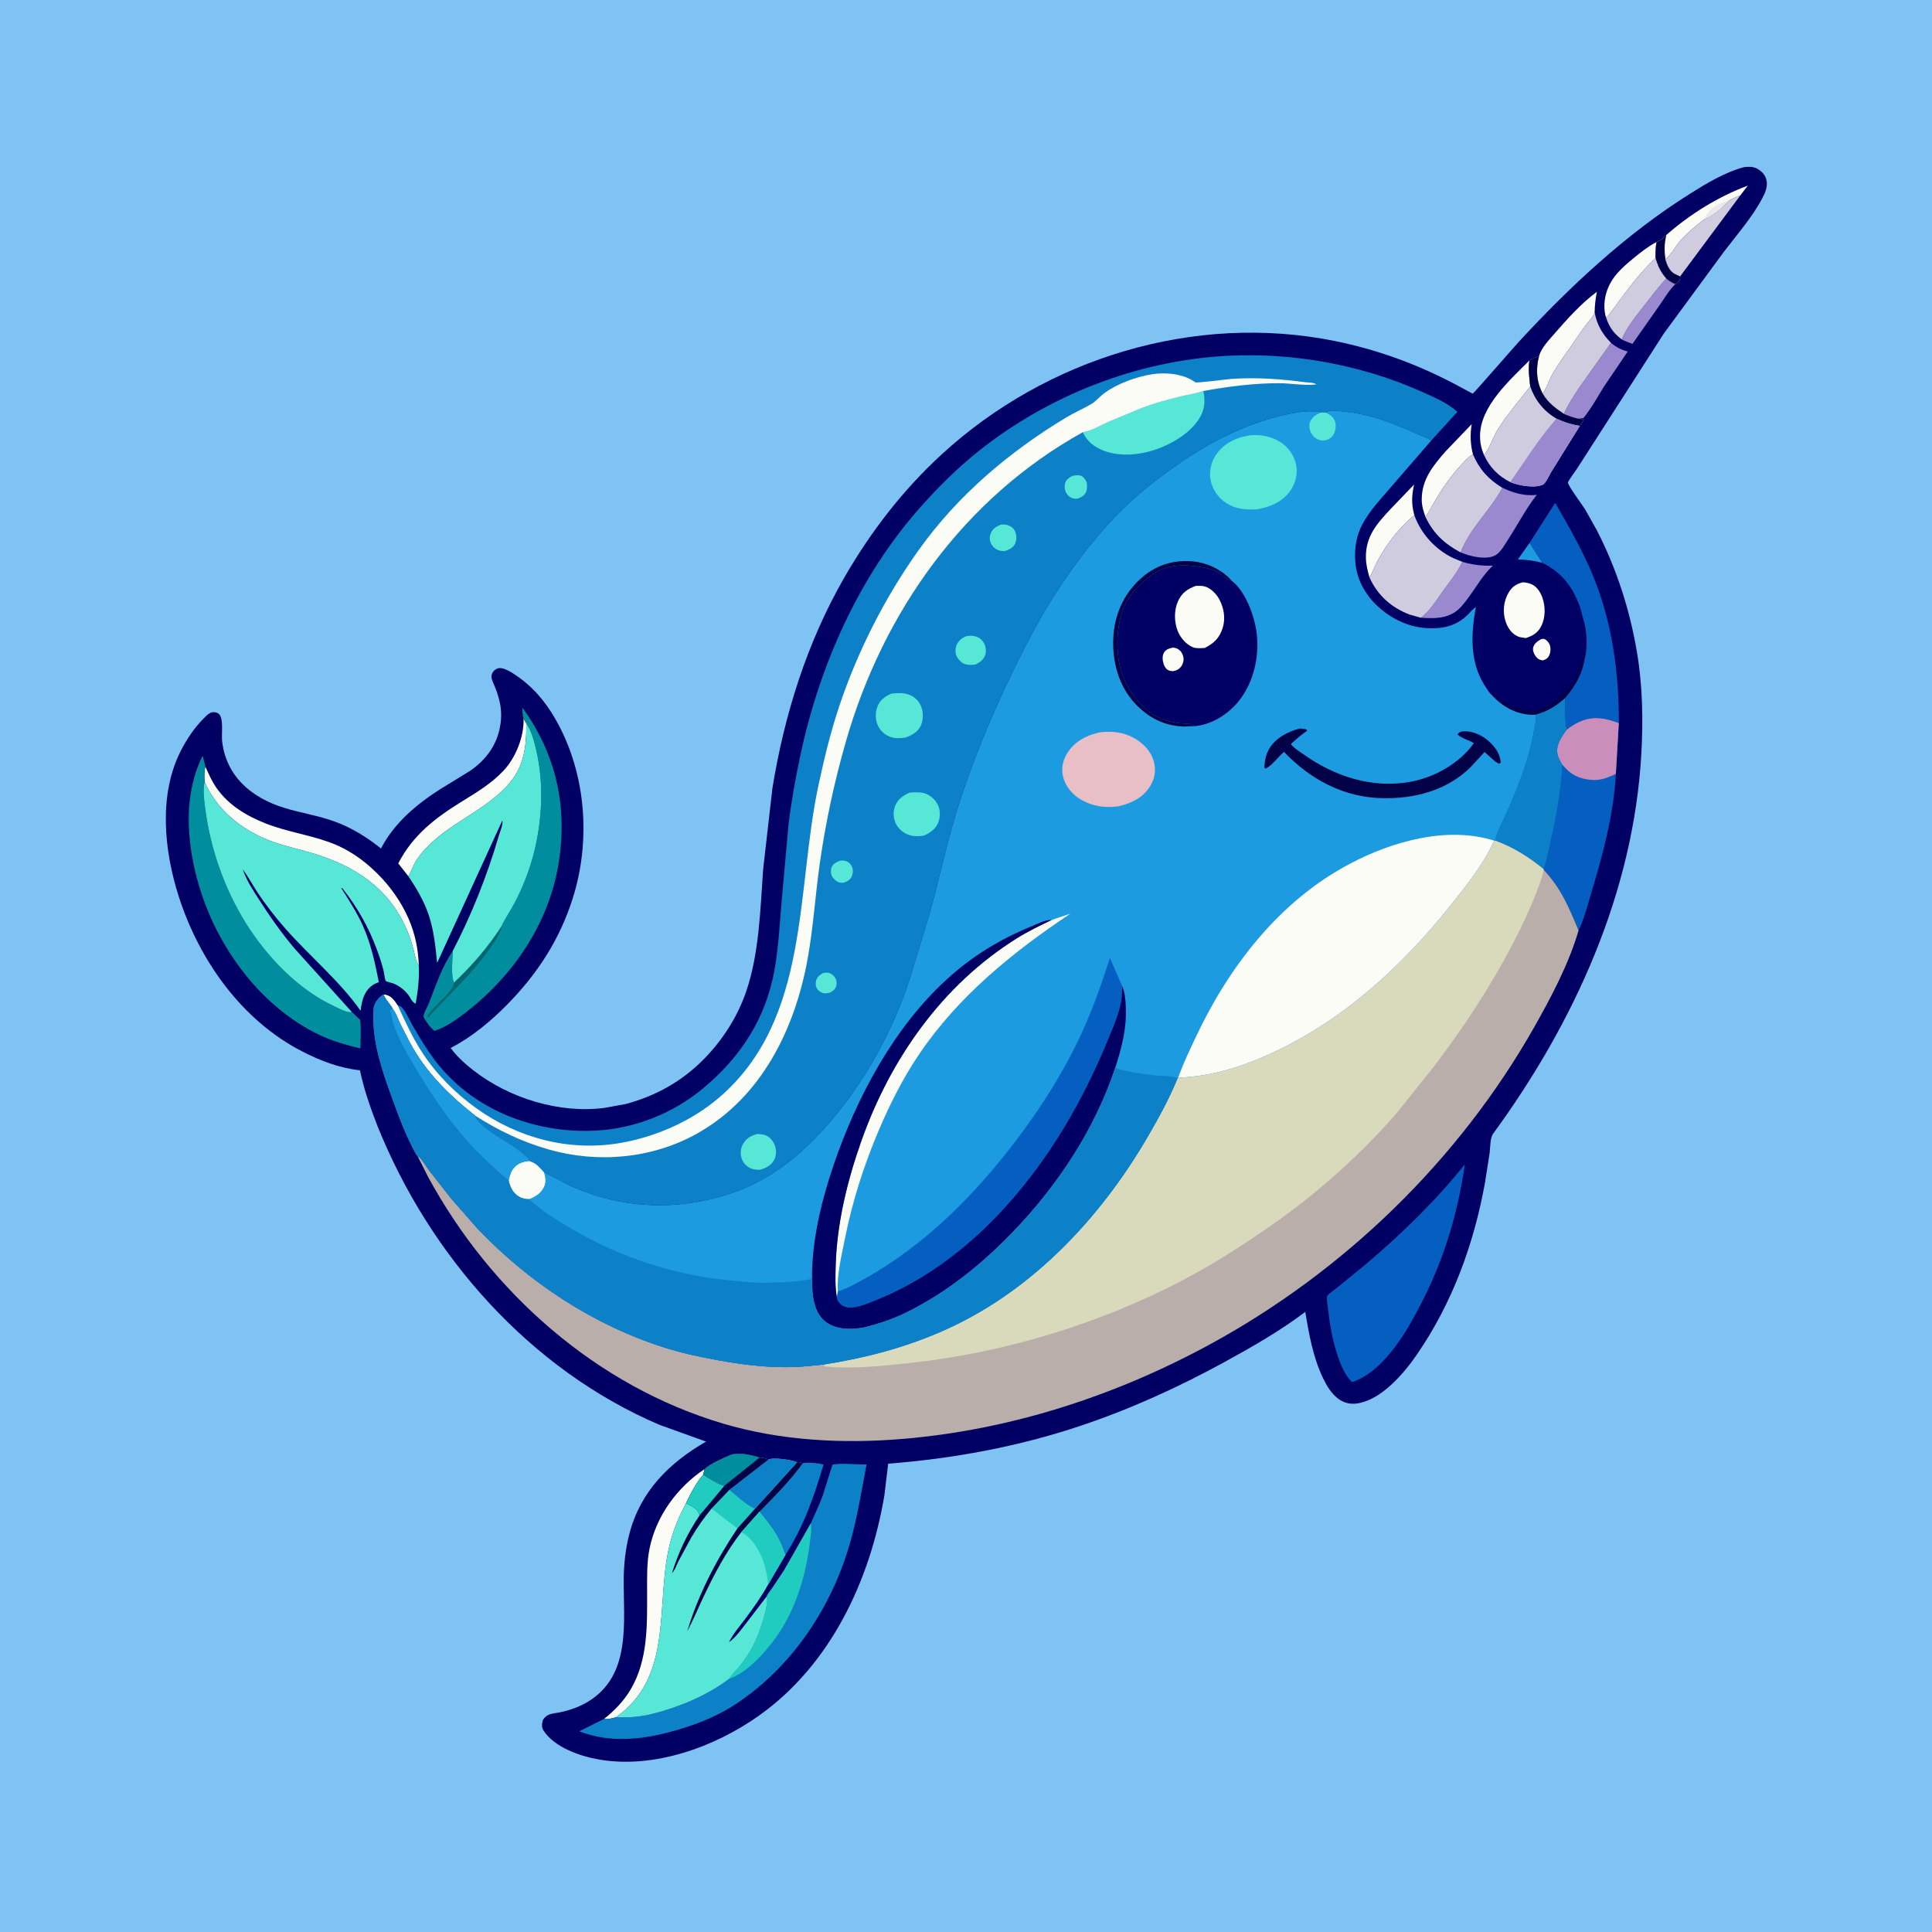 <svg version="1.1" xmlns="http://www.w3.org/2000/svg" style="display: block;" viewBox="0 0 2048 2048" width="1024" height="1024">
<path transform="translate(0,0)" fill="rgb(127,195,245)" d="M -0 -0 L 2048 0 L 2048 2048 L -0 2048 L -0 -0 z"/>
<path transform="translate(0,0)" fill="rgb(0,0,100)" d="M 1848.8 177.166 C 1854.01 176.529 1858.92 176.5 1863.51 179.271 C 1868.18 182.086 1871.47 185.845 1872.58 191.289 C 1873.95 197.965 1871.34 203.997 1868.29 209.799 C 1857.46 230.41 1841.26 248.655 1827.22 267.155 L 1763.72 353.563 L 1671.93 496.459 C 1670.36 498.989 1662.03 510.033 1662.08 511.557 C 1662.18 514.887 1677.4 535.35 1680.21 539.874 L 1692.7 562.063 C 1713.64 602.879 1727.51 645.789 1735.18 690.991 C 1741.23 726.629 1741.91 762.906 1739.9 798.913 C 1731.66 946.214 1668.83 1084.07 1582.7 1201.87 C 1579.47 1206.28 1579.79 1216.79 1579.06 1222.33 L 1574.16 1253.63 C 1562.41 1318.81 1539.58 1381.25 1501.85 1436.04 C 1488.07 1456.06 1464.38 1483.85 1438.71 1487.72 C 1431.37 1488.82 1424.42 1487.12 1418.5 1482.66 C 1411.26 1477.2 1406.37 1469 1402.5 1460.96 C 1391.92 1438.97 1387.59 1414.54 1383.66 1390.66 C 1356.66 1411.01 1327.21 1427.84 1297.6 1444.04 C 1248.73 1470.78 1198.01 1493.81 1145.15 1511.5 C 1079.38 1533.5 1010.55 1546.25 941.502 1551.55 L 937.501 1585.03 C 922.339 1675.26 880.649 1764.72 804.332 1818.79 C 757.491 1851.97 693.275 1875.15 635.358 1865.22 C 615.19 1861.76 588.013 1852.55 576.188 1834.5 C 574.095 1831.31 574.301 1827.54 575.315 1824.01 C 576.044 1821.46 578.915 1819.05 581.213 1817.94 C 584.993 1816.12 589.91 1815.92 594 1815.04 C 603.914 1812.9 613.807 1809.51 622.545 1804.32 C 669.898 1776.22 660.699 1719.45 661.173 1673 C 661.336 1657.04 663.246 1640.67 667.35 1625.23 C 679.199 1580.62 709.278 1550.81 748.409 1528.13 L 699.256 1510.45 C 561.634 1451.8 455.265 1330.92 400.004 1193.29 C 392.585 1174.15 385.719 1154.65 381.569 1134.53 C 360.026 1132.34 339.129 1124.24 319.996 1114.37 C 255.946 1081.33 210.996 1017.59 189.43 950.128 C 173.866 901.44 167.731 841.908 192.117 795 C 198.356 782.998 206.257 771.224 215.836 761.649 C 218.254 759.232 221.101 756.024 224.52 755.159 C 227.005 754.529 229.883 755.012 231.882 756.68 C 237.307 761.205 234.674 778.063 235.408 785.031 C 239.389 822.805 266.563 845.614 301.157 856.308 C 318.592 861.698 336.7 864.397 353.93 870.55 C 372.057 877.023 388.964 887.388 403.876 899.459 C 417.342 873.074 441.296 852.796 465.846 837.061 L 498.157 817.235 C 514.709 805.923 526.56 790.32 530.068 770.235 L 530.352 768.5 C 531.7 760.575 531.521 751.803 529.623 743.971 L 529.137 742 C 527.929 736.857 526.391 732.385 524.396 727.5 C 522.994 724.066 520.337 719.44 521.133 715.637 C 521.686 712.993 523.287 710.861 525.581 709.496 C 528.413 707.811 530.959 707.859 533.985 708.895 C 540.333 711.069 546.618 715.465 551.965 719.459 C 569.326 732.429 581.866 749.036 591.978 768.056 C 621.366 823.334 626.029 891.713 607.445 951.259 C 593.605 995.602 569.801 1032.3 537.239 1065.3 C 519.601 1083.18 500.051 1099.27 477.745 1110.93 C 484.142 1119.78 493.417 1128.12 502.028 1134.8 C 539.905 1164.2 592.893 1180.63 640.736 1174.41 L 663.049 1170.36 C 695.133 1161.85 723.104 1146.2 746.377 1122.45 C 766.08 1102.34 781.701 1077.99 790.889 1051.3 C 804.852 1010.73 805.929 963.693 808.994 921.242 L 818.766 835.748 C 831.395 757.735 855.501 680.663 895.129 612 C 923.099 563.537 957.098 519.399 998.392 481.5 C 1109.38 379.632 1266.28 331.483 1414.77 361.437 C 1461.73 370.911 1506.07 387.438 1548.05 410.29 C 1550.96 411.873 1561.07 417.353 1561.14 417.328 C 1562.32 416.865 1604.89 367.861 1610.72 361.549 C 1664.48 303.353 1724.11 247.68 1791.39 205.45 C 1809.18 194.278 1828.39 182.611 1848.8 177.166 z"/>
<path transform="translate(0,0)" fill="rgb(28,155,224)" d="M 1621.44 575.431 L 1634.99 596.64 C 1626.07 594.232 1618.2 593.269 1608.96 593.067 L 1621.44 575.431 z"/>
<path transform="translate(0,0)" fill="rgb(252,252,247)" d="M 1633.69 677.5 C 1634.81 677.271 1636.06 676.989 1637.18 677.4 C 1639.27 678.167 1641.66 681.004 1642.56 682.984 C 1644.12 686.407 1643.84 691.693 1642.1 695 C 1640.36 698.307 1638.73 698.809 1635.5 700.071 C 1632.26 699.655 1630.14 698.645 1628.11 695.977 C 1626.12 693.378 1624.42 689.56 1625.28 686.219 C 1626.34 682.047 1630.22 679.495 1633.69 677.5 z"/>
<path transform="translate(0,0)" fill="rgb(1,1,72)" d="M 1580.87 736.223 L 1582.5 734.984 L 1585.49 737.5 C 1588.43 739.421 1590.57 742.336 1593.59 743.964 L 1595 744.625 C 1598.17 746.437 1600.93 748.384 1604.42 749.652 L 1605.95 750.166 C 1614.04 753.156 1624.37 755.305 1632.73 751.76 L 1634 751.189 C 1646.7 745.68 1659.72 734.81 1667.28 723.254 C 1671.74 716.45 1674.28 709.006 1677.27 701.5 L 1678.7 697.344 L 1679.05 696 L 1680.29 696.217 C 1677.52 714.336 1670.37 726.576 1658.84 740.324 C 1649.3 748.736 1640.38 754.219 1627.94 757.665 L 1624.06 757.775 C 1606.66 757.143 1592.31 748.948 1580.87 736.223 z"/>
<path transform="translate(0,0)" fill="rgb(154,137,207)" d="M 1766.18 295.23 C 1769.34 297.824 1772.12 299.648 1775.9 301.217 C 1769.51 307.192 1764.43 316.193 1759.36 323.35 L 1730.48 364.497 C 1726.61 363.086 1722.74 361.807 1719.14 359.786 C 1724.3 347.066 1734.01 335.291 1742.41 324.551 C 1750.13 314.681 1757.8 304.533 1766.18 295.23 z"/>
<path transform="translate(0,0)" fill="rgb(252,252,247)" d="M 1702.57 336.674 C 1699.75 328.779 1700.39 318.262 1702.78 310.344 C 1707.77 293.847 1719.02 284.099 1731.81 273.551 C 1739.36 267.327 1747.23 261.15 1755.91 256.564 C 1755.05 262.38 1754.75 267.79 1754.9 273.666 C 1736.28 290.819 1721.06 312.894 1705.94 333.138 C 1704.9 334.527 1703.87 335.543 1702.57 336.674 z"/>
<path transform="translate(0,0)" fill="rgb(252,252,247)" d="M 1766.45 248.999 C 1791.65 226.981 1821.35 208.394 1852.72 196.793 L 1844.74 207.214 C 1840.66 208.664 1836.96 210.299 1833.16 212.38 C 1825.53 219.967 1816.83 228.344 1806.68 232.415 C 1797.27 239.593 1787.91 247.349 1780.22 256.402 C 1775.42 262.058 1771.1 270.276 1765.48 274.809 C 1767 280.65 1769.59 286.826 1775 290.118 L 1781.04 292.948 C 1781.19 295.587 1780.57 297.672 1778.5 299.602 C 1777.53 300.504 1776.99 300.686 1775.9 301.217 C 1772.12 299.648 1769.34 297.824 1766.18 295.23 C 1760.32 288.503 1757.32 282.098 1754.9 273.666 C 1754.75 267.79 1755.05 262.38 1755.91 256.564 C 1760.16 254.928 1763.38 252.283 1766.45 248.999 z"/>
<path transform="translate(0,0)" fill="rgb(234,232,235)" d="M 1806.68 232.415 L 1808.07 229.4 C 1813.73 219.118 1822.33 215.375 1833.16 212.38 C 1825.53 219.967 1816.83 228.344 1806.68 232.415 z"/>
<path transform="translate(0,0)" fill="rgb(1,1,72)" d="M 1755.91 256.564 C 1760.16 254.928 1763.38 252.283 1766.45 248.999 C 1764.18 258.464 1764.12 265.216 1765.48 274.809 C 1767 280.65 1769.59 286.826 1775 290.118 L 1781.04 292.948 C 1781.19 295.587 1780.57 297.672 1778.5 299.602 C 1777.53 300.504 1776.99 300.686 1775.9 301.217 C 1772.12 299.648 1769.34 297.824 1766.18 295.23 C 1760.32 288.503 1757.32 282.098 1754.9 273.666 C 1754.75 267.79 1755.05 262.38 1755.91 256.564 z"/>
<path transform="translate(0,0)" fill="rgb(207,204,223)" d="M 1833.16 212.38 C 1836.96 210.299 1840.66 208.664 1844.74 207.214 L 1781.04 292.948 L 1775 290.118 C 1769.59 286.826 1767 280.65 1765.48 274.809 C 1771.1 270.276 1775.42 262.058 1780.22 256.402 C 1787.91 247.349 1797.27 239.593 1806.68 232.415 C 1816.83 228.344 1825.53 219.967 1833.16 212.38 z"/>
<path transform="translate(0,0)" fill="rgb(252,252,247)" d="M 1451.78 612.285 C 1449.78 605.432 1448.04 598.52 1447.91 591.332 C 1447.49 568.344 1459.64 555.052 1474.34 539.311 L 1498.99 513.633 C 1496.61 524.487 1496.01 533.312 1498.76 544.168 L 1499.23 546.005 C 1483 559.558 1469.61 576.92 1459.72 595.582 C 1456.84 601.023 1454.87 607.014 1451.78 612.285 z"/>
<path transform="translate(0,0)" fill="rgb(154,137,207)" d="M 1550.1 595.562 C 1560.99 598.721 1571.16 600.056 1582.5 599.564 C 1571.7 609.84 1565.07 622.019 1556.3 633.861 C 1552.35 639.2 1547.45 645.681 1541.76 649.238 C 1532.9 654.772 1523.6 655.403 1513.5 655.201 L 1506.12 654.816 C 1515.57 647.98 1522.98 635.699 1529.73 626.346 C 1536.77 616.601 1545.08 606.517 1550.1 595.562 z"/>
<path transform="translate(0,0)" fill="rgb(252,252,247)" d="M 1511.16 548.221 C 1508.97 542.121 1507.07 536.052 1507.09 529.498 C 1507.15 508.095 1519.1 493.714 1532.23 478.633 L 1560.07 449.559 C 1558.32 460.587 1558.62 470.841 1561.38 481.663 C 1555.93 484.73 1551.89 489.619 1547.7 494.163 C 1532.12 511.043 1522.49 528.517 1511.16 548.221 z"/>
<path transform="translate(0,0)" fill="rgb(252,252,247)" d="M 1573.14 482.469 C 1570.24 475.322 1568.9 469.656 1568.91 461.986 C 1568.95 430.781 1600.69 402.723 1621.25 382.072 C 1619.78 392.059 1621.11 399.7 1622.09 409.611 C 1610.6 424.459 1597.84 439.134 1587.84 455.01 C 1582.36 463.714 1579.52 474.584 1573.14 482.469 z"/>
<path transform="translate(0,0)" fill="rgb(154,137,207)" d="M 1707.71 363.434 L 1708.52 364.123 C 1713.69 368.394 1718.99 370.895 1725.43 372.656 L 1700.15 410 C 1693.28 421.071 1686.77 433.052 1678.5 443.127 L 1673.2 443.906 C 1667.7 442.647 1662.93 441.006 1657.78 438.731 C 1662.07 428.894 1668.33 419.609 1674.2 410.653 L 1707.71 363.434 z"/>
<path transform="translate(0,0)" fill="rgb(207,204,223)" d="M 1754.9 273.666 C 1757.32 282.098 1760.32 288.503 1766.18 295.23 C 1757.8 304.533 1750.13 314.681 1742.41 324.551 C 1734.01 335.291 1724.3 347.066 1719.14 359.786 C 1710.68 353.496 1705.79 346.754 1702.57 336.674 C 1703.87 335.543 1704.9 334.527 1705.94 333.138 C 1721.06 312.894 1736.28 290.819 1754.9 273.666 z"/>
<path transform="translate(0,0)" fill="rgb(252,252,247)" d="M 1614.32 617.215 C 1617.47 617.553 1620.65 618.011 1623.57 619.323 C 1629.18 621.849 1632.9 627.692 1634.92 633.286 C 1638.32 642.707 1638.4 654.836 1633.71 663.844 C 1629.91 671.142 1624.85 673.887 1617.42 676.38 L 1615.97 676.162 C 1613.29 675.805 1610.89 675.563 1608.41 674.379 C 1601.9 671.271 1597.78 664.717 1595.75 658 C 1592.78 648.175 1593.88 637.354 1599.02 628.439 C 1602.79 621.904 1607.16 619.054 1614.32 617.215 z"/>
<path transform="translate(0,0)" fill="rgb(252,252,247)" d="M 1631.48 377.27 C 1634.1 368.577 1641.4 361.057 1647.24 354.332 C 1660.92 338.591 1675.93 321.745 1692.7 309.377 C 1691.37 316.732 1690.47 323.596 1690.37 331.063 C 1689.57 333.578 1688.88 334.802 1687.16 336.87 C 1679.52 346.059 1672.56 356.525 1665.73 366.356 C 1659.16 375.824 1652.29 385.087 1646.49 395.065 C 1642.33 402.207 1639.77 410.514 1635.39 417.404 C 1628.55 404.638 1627.79 391.187 1631.48 377.27 z"/>
<path transform="translate(0,0)" fill="rgb(154,137,207)" d="M 1592.55 517.103 C 1604.13 522.429 1616.24 526.236 1629.14 524.501 L 1628.3 525.568 C 1617.45 539.518 1608.82 556.139 1599.18 571.02 C 1595.74 576.339 1592.22 582.967 1587.38 587.092 C 1584.98 589.141 1581.57 590.304 1578.5 590.78 C 1568.92 592.263 1557.19 589.161 1548.32 585.571 C 1558.31 559.59 1579.68 541.36 1592.55 517.103 z"/>
<path transform="translate(0,0)" fill="rgb(252,252,247)" d="M 554.977 761.731 L 557.936 766.832 C 558.106 793.901 555.118 815.398 535.335 835.46 C 507.359 863.832 466.884 876.288 442.804 909.78 C 438.423 915.874 436.573 922.639 432.876 928.899 L 422.165 915.231 C 438.016 884.67 461.769 866.799 490.596 849.002 C 506.105 839.427 521.056 830.416 533.696 817.005 C 546.758 803.146 555.632 780.798 554.977 761.731 z"/>
<path transform="translate(0,0)" fill="rgb(13,129,200)" d="M 850.973 1551.14 C 854.795 1549.75 869.037 1551 872.939 1552.57 C 862.869 1586.71 852.032 1617.77 832.729 1647.98 C 831.702 1647.11 830.549 1642.88 830.004 1641.5 C 828.125 1636.75 825.937 1632.13 823.448 1627.67 C 818.417 1618.65 811.454 1610.58 805.074 1602.5 C 821.197 1586.12 837.497 1569.83 850.973 1551.14 z"/>
<path transform="translate(0,0)" fill="rgb(207,204,223)" d="M 1690.37 331.063 C 1692.73 344.144 1698.44 353.949 1707.71 363.434 L 1674.2 410.653 C 1668.33 419.609 1662.07 428.894 1657.78 438.731 C 1649 432.896 1640.73 426.704 1635.39 417.404 C 1639.77 410.514 1642.33 402.207 1646.49 395.065 C 1652.29 385.087 1659.16 375.824 1665.73 366.356 C 1672.56 356.525 1679.52 346.059 1687.16 336.87 C 1688.88 334.802 1689.57 333.578 1690.37 331.063 z"/>
<path transform="translate(0,0)" fill="rgb(252,252,247)" d="M 217.746 812.555 C 221.148 820.449 224.636 828.256 229.573 835.333 C 242.149 853.357 260.957 864.665 281.072 872.678 C 302.983 881.407 326.621 884.736 348.746 892.636 C 368.486 899.684 385.013 911.162 399.835 925.862 C 413.826 939.739 425.175 955.757 433.095 973.836 C 439.954 989.493 443.381 1006.15 443.946 1023.21 C 440.719 1018.93 439.797 1012.14 438.434 1007 C 436.435 999.475 434.119 992.145 430.996 985 C 411.681 940.81 375.711 917.678 331.008 904.332 C 315.551 899.717 299.416 896.498 284.404 890.514 C 255.178 878.865 229.467 857.988 216.897 828.794 C 216.552 823.053 216.313 818.192 217.746 812.555 z"/>
<path transform="translate(0,0)" fill="rgb(252,252,247)" d="M 746.871 1557.26 L 745.591 1563.21 C 738.139 1571.43 731.971 1583.76 727.151 1593.77 C 717.136 1611.85 710.336 1631.08 706.963 1651.5 C 697.045 1711.55 710.056 1780.09 652.955 1820.33 C 648.81 1821.47 644.601 1822.7 640.25 1822.18 C 651.403 1813.37 661.232 1803.19 668.5 1790.88 C 687.197 1759.2 685.96 1722.1 685.958 1686.65 C 685.958 1671.76 685.556 1656.24 688.545 1641.57 C 695.608 1606.93 717.761 1576.71 746.871 1557.26 z"/>
<path transform="translate(0,0)" fill="rgb(207,204,223)" d="M 1561.38 481.663 C 1568.25 497.556 1577.72 508.091 1592.55 517.103 C 1579.68 541.36 1558.31 559.59 1548.32 585.571 C 1531.35 576.547 1519.63 565.803 1511.16 548.221 C 1522.49 528.517 1532.12 511.043 1547.7 494.163 C 1551.89 489.619 1555.93 484.73 1561.38 481.663 z"/>
<path transform="translate(0,0)" fill="rgb(207,204,223)" d="M 1499.23 546.005 C 1506.26 565.924 1521.5 582.423 1540.5 591.653 L 1550.1 595.562 C 1545.08 606.517 1536.77 616.601 1529.73 626.346 C 1522.98 635.699 1515.57 647.98 1506.12 654.816 L 1494.24 651.462 C 1475.03 644.243 1460.3 631.02 1451.78 612.285 C 1454.87 607.014 1456.84 601.023 1459.72 595.582 C 1469.61 576.92 1483 559.558 1499.23 546.005 z"/>
<path transform="translate(0,0)" fill="rgb(207,204,223)" d="M 1621.25 382.072 C 1624.25 379.898 1628.06 378.674 1631.48 377.27 C 1627.79 391.187 1628.55 404.638 1635.39 417.404 C 1640.73 426.704 1649 432.896 1657.78 438.731 C 1662.93 441.006 1667.7 442.647 1673.2 443.906 L 1678.9 444.5 C 1677.63 446.988 1676.47 449.363 1674.67 451.52 L 1644.52 500.035 C 1642.39 503.5 1638.63 512.392 1635.3 513.858 C 1626.28 517.82 1609.23 514.591 1600.85 511.035 C 1588.05 504.458 1579.28 495.453 1573.14 482.469 C 1579.52 474.584 1582.36 463.714 1587.84 455.01 C 1597.84 439.134 1610.6 424.459 1622.09 409.611 C 1621.11 399.7 1619.78 392.059 1621.25 382.072 z"/>
<path transform="translate(0,0)" fill="rgb(1,1,72)" d="M 1621.25 382.072 C 1624.25 379.898 1628.06 378.674 1631.48 377.27 C 1627.79 391.187 1628.55 404.638 1635.39 417.404 C 1640.73 426.704 1649 432.896 1657.78 438.731 C 1662.93 441.006 1667.7 442.647 1673.2 443.906 L 1678.9 444.5 C 1677.63 446.988 1676.47 449.363 1674.67 451.52 C 1665.58 449.969 1658.23 447.747 1649.91 443.761 C 1636.48 435.934 1627.18 424.24 1622.09 409.611 C 1621.11 399.7 1619.78 392.059 1621.25 382.072 z"/>
<path transform="translate(0,0)" fill="rgb(154,137,207)" d="M 1649.91 443.761 C 1658.23 447.747 1665.58 449.969 1674.67 451.52 L 1644.52 500.035 C 1642.39 503.5 1638.63 512.392 1635.3 513.858 C 1626.28 517.82 1609.23 514.591 1600.85 511.035 C 1616.62 488.538 1631.65 464.289 1649.91 443.761 z"/>
<path transform="translate(0,0)" fill="rgb(4,95,193)" d="M 1621.44 575.431 L 1648.57 533.027 C 1663.29 558.637 1677.67 583.609 1688.94 611 C 1708.93 659.537 1716.31 714.309 1716.02 766.491 C 1701.53 761.072 1688.54 758.555 1673.9 765.29 C 1669.11 767.494 1664.8 770.349 1660.68 773.614 C 1658.4 763.025 1659.76 751.19 1658.84 740.324 C 1670.37 726.576 1677.52 714.336 1680.29 696.217 L 1680.51 695.948 C 1682.7 684.637 1682.25 672.186 1679.68 660.971 L 1675.13 644.219 C 1667.64 622.671 1655.78 606.745 1634.99 596.64 L 1621.44 575.431 z"/>
<path transform="translate(0,0)" fill="rgb(0,142,158)" d="M 381.781 1081.13 C 383.043 1090.47 382.006 1101.87 382.063 1111.39 C 366.821 1107.73 351.633 1103.38 337.48 1096.52 C 278.617 1067.97 234.326 1009.39 213.929 948.239 C 198.486 901.941 192.326 846.21 214.771 801.12 L 217.746 812.555 C 216.313 818.192 216.552 823.053 216.897 828.794 C 214.865 837.52 216.343 847.942 217.465 856.787 C 222.874 899.39 237.954 942.356 260.743 978.793 C 282.922 1014.25 315.755 1048.72 354.066 1066.57 C 358.753 1068.76 364.888 1072.26 370 1072.89 C 371.515 1073.08 371.701 1072.98 373.006 1072.8 L 381.781 1081.13 z"/>
<path transform="translate(0,0)" fill="rgb(0,142,158)" d="M 554.977 761.731 L 554.562 760.068 C 553.819 756.88 553.907 753.521 553.841 750.264 C 589.45 799.385 601.765 854.902 592.216 914.713 C 581.443 982.191 539.77 1040.69 484.757 1079.9 C 477.38 1085.16 468.94 1090.16 460.256 1092.83 C 457.418 1089.87 454.431 1087.07 452.375 1083.49 C 451.099 1081.62 449.548 1079.73 449.046 1077.48 C 448.492 1075.01 453.411 1066.76 454.5 1063.97 C 462.273 1044.1 467.971 1025.95 479.993 1007.95 C 479.723 1017.29 477.714 1033.2 481.23 1041.62 C 500.458 1023.48 517.348 1003.97 531.68 981.762 C 535.591 973.302 541.149 965.459 545.5 957.175 C 556.202 936.798 564.263 914.642 568.723 892.056 C 575.095 859.782 575.855 826.316 568.202 794.202 C 565.943 784.723 563.404 775.015 557.936 766.832 L 554.977 761.731 z"/>
<path transform="translate(0,0)" fill="rgb(1,102,112)" d="M 531.68 981.762 C 532.026 992.503 502.674 1027.17 494.52 1035.89 L 453.196 1079.15 C 453.173 1075.3 455.654 1073.48 458.008 1070.59 C 463.687 1063.63 480.91 1049.85 481.23 1041.62 C 500.458 1023.48 517.348 1003.97 531.68 981.762 z"/>
<path transform="translate(0,0)" fill="rgb(4,95,193)" d="M 1552.83 1234.21 C 1545.84 1283.14 1531.77 1331.41 1509.6 1375.61 C 1493.65 1407.38 1468.82 1453.21 1433.24 1465.07 C 1427.96 1459.87 1425.33 1454.91 1422.21 1448.33 C 1414.59 1430.14 1410.46 1410.92 1408.26 1391.37 C 1407.87 1387.89 1405.84 1376.42 1406.94 1373.85 C 1407.81 1371.82 1414.55 1367.35 1416.61 1365.68 L 1449.7 1338.59 C 1487.17 1306.53 1522 1272.8 1552.83 1234.21 z"/>
<path transform="translate(0,0)" fill="rgb(13,129,200)" d="M 859.502 1614.81 C 863.849 1604.98 868.511 1595.33 872.193 1585.22 L 882.457 1552.55 C 893.529 1550.62 907.154 1552.65 918.585 1552.41 C 913.321 1579.66 909.124 1606.97 901.614 1633.75 C 882.349 1702.44 841.01 1765.4 781.443 1805.42 C 762.683 1818.02 742.077 1826.57 720.5 1833.04 C 692.74 1841.37 663.351 1846.7 634.489 1841.08 C 627.545 1839.72 620.647 1837.84 614.075 1835.22 L 640.25 1822.18 C 644.601 1822.7 648.81 1821.47 652.955 1820.33 C 665.33 1821.25 680.249 1819.71 692.26 1816.64 C 720.682 1809.37 749.495 1797.35 773.003 1779.61 C 776.094 1774.6 780.797 1770.36 784.5 1765.75 C 793.151 1754.99 800.161 1742.69 804.818 1729.68 C 807.268 1722.84 815.724 1698.63 812.71 1692.31 C 813.633 1689.7 816.783 1686.18 818.386 1683.81 L 831.143 1664.67 L 859.502 1614.81 z"/>
<path transform="translate(0,0)" fill="rgb(32,203,191)" d="M 859.502 1614.81 C 860.623 1622.01 859.134 1629.45 858.268 1636.61 C 854.117 1670.96 842.782 1707.88 822.275 1736.14 C 810.78 1751.98 791.923 1773.13 773.003 1779.61 C 776.094 1774.6 780.797 1770.36 784.5 1765.75 C 793.151 1754.99 800.161 1742.69 804.818 1729.68 C 807.268 1722.84 815.724 1698.63 812.71 1692.31 C 813.633 1689.7 816.783 1686.18 818.386 1683.81 L 831.143 1664.67 L 859.502 1614.81 z"/>
<path transform="translate(0,0)" fill="rgb(86,231,215)" d="M 557.936 766.832 C 563.404 775.015 565.943 784.723 568.202 794.202 C 575.855 826.316 575.095 859.782 568.723 892.056 C 564.263 914.642 556.202 936.798 545.5 957.175 C 541.149 965.459 535.591 973.302 531.68 981.762 C 517.348 1003.97 500.458 1023.48 481.23 1041.62 C 477.714 1033.2 479.723 1017.29 479.993 1007.95 C 500.097 969.298 516.702 927.44 528.832 885.617 C 530.026 881.503 533.538 873.849 532.5 869.738 L 463.385 1020.76 C 461.63 1003.33 459.992 986.439 454.396 969.742 C 449.529 955.222 441.445 941.512 432.876 928.899 C 436.573 922.639 438.423 915.874 442.804 909.78 C 466.884 876.288 507.359 863.832 535.335 835.46 C 555.118 815.398 558.106 793.901 557.936 766.832 z"/>
<path transform="translate(0,0)" fill="rgb(4,95,193)" d="M 1658.84 740.324 C 1659.76 751.19 1658.4 763.025 1660.68 773.614 C 1664.8 770.349 1669.11 767.494 1673.9 765.29 C 1688.54 758.555 1701.53 761.072 1716.02 766.491 L 1712.89 820.243 C 1710.53 863.326 1699.16 905.594 1686.77 946.728 C 1682.78 959.977 1679.3 973.773 1673.39 986.313 C 1663.39 962.279 1654.64 941.275 1636.38 921.981 L 1636.13 921.212 C 1619.65 907.902 1604.57 898.426 1584.67 891.014 C 1587.92 879.931 1593.92 869.068 1598.53 858.458 C 1610.67 830.59 1621.18 803.568 1626.26 773.412 C 1626.99 769.062 1629.26 761.853 1627.94 757.665 C 1640.38 754.219 1649.3 748.736 1658.84 740.324 z"/>
<path transform="translate(0,0)" fill="rgb(201,142,185)" d="M 1660.68 773.614 C 1664.8 770.349 1669.11 767.494 1673.9 765.29 C 1688.54 758.555 1701.53 761.072 1716.02 766.491 L 1712.89 820.243 C 1704.14 824.644 1696.06 827.73 1686 826.672 C 1672.45 825.246 1664.66 820.731 1656.09 810.492 C 1654.24 807.347 1651.89 803.566 1651.1 800 C 1648.9 789.996 1655.14 781.209 1660.68 773.614 z"/>
<path transform="translate(0,0)" fill="rgb(13,129,200)" d="M 1658.84 740.324 C 1659.76 751.19 1658.4 763.025 1660.68 773.614 C 1655.14 781.209 1648.9 789.996 1651.1 800 C 1651.89 803.566 1654.24 807.347 1656.09 810.492 C 1654.58 837.737 1649.79 864.714 1643.72 891.273 C 1641.48 901.106 1639.56 911.75 1636.13 921.212 C 1619.65 907.902 1604.57 898.426 1584.67 891.014 C 1587.92 879.931 1593.92 869.068 1598.53 858.458 C 1610.67 830.59 1621.18 803.568 1626.26 773.412 C 1626.99 769.062 1629.26 761.853 1627.94 757.665 C 1640.38 754.219 1649.3 748.736 1658.84 740.324 z"/>
<path transform="translate(0,0)" fill="rgb(86,231,215)" d="M 216.897 828.794 C 229.467 857.988 255.178 878.865 284.404 890.514 C 299.416 896.498 315.551 899.717 331.008 904.332 C 375.711 917.678 411.681 940.81 430.996 985 C 434.119 992.145 436.435 999.475 438.434 1007 C 439.797 1012.14 440.719 1018.93 443.946 1023.21 C 444.633 1037.11 443.034 1050.16 440.656 1063.83 C 438.219 1063.28 436.986 1060.81 435.421 1058.91 L 435.468 1058.79 C 431.745 1051.61 424.422 1045.4 416.962 1042.5 C 415.746 1042.03 409.485 1040.55 408.96 1039.95 C 408.069 1038.94 407.054 1030.81 406.595 1028.94 C 404.665 1021.05 402.038 1013.36 399.208 1005.75 C 390.535 982.438 378.307 960.965 362.881 941.5 L 361.785 941.5 C 370.025 954.466 378.141 966.848 384.5 980.939 C 393.205 1000.23 397.497 1020.53 401.613 1041.17 C 395.164 1043.24 390.532 1047.04 387.238 1053 C 384.176 1058.54 382.98 1065.2 382.241 1071.42 C 359.828 1039.59 328.512 1013.85 302.777 984.67 C 292.02 972.472 281.684 959.24 272.732 945.642 C 267.508 937.706 263.01 929.139 257.361 921.51 C 260.916 932.571 268.04 943.345 274.267 953.102 C 285.832 971.221 298.383 989.055 312.265 1005.49 L 373.006 1072.8 C 371.701 1072.98 371.515 1073.08 370 1072.89 C 364.888 1072.26 358.753 1068.76 354.066 1066.57 C 315.755 1048.72 282.922 1014.25 260.743 978.793 C 237.954 942.356 222.874 899.39 217.465 856.787 C 216.343 847.942 214.865 837.52 216.897 828.794 z"/>
<path transform="translate(0,0)" fill="rgb(86,231,215)" d="M 746.871 1557.26 C 753.128 1551.48 766.126 1545.9 774.083 1542.43 C 781.456 1539.22 797.419 1542.22 805.039 1545.13 C 808.13 1545.17 809.626 1545.5 812.526 1546.48 L 815.008 1546.97 C 820.387 1544.94 838.159 1547.39 843.78 1549.64 L 844.809 1550.16 C 847.472 1549.79 848.552 1549.97 850.973 1551.14 C 837.497 1569.83 821.197 1586.12 805.074 1602.5 C 811.454 1610.58 818.417 1618.65 823.448 1627.67 C 825.937 1632.13 828.125 1636.75 830.004 1641.5 C 830.549 1642.88 831.702 1647.11 832.729 1647.98 L 814.331 1679.5 C 807.156 1692.56 798.79 1704.22 789.913 1716.14 C 784.181 1723.84 776.808 1732.11 772.817 1740.85 C 779.998 1735.48 785.354 1727.92 790.794 1720.88 L 812.71 1692.31 C 815.724 1698.63 807.268 1722.84 804.818 1729.68 C 800.161 1742.69 793.151 1754.99 784.5 1765.75 C 780.797 1770.36 776.094 1774.6 773.003 1779.61 C 749.495 1797.35 720.682 1809.37 692.26 1816.64 C 680.249 1819.71 665.33 1821.25 652.955 1820.33 C 710.056 1780.09 697.045 1711.55 706.963 1651.5 C 710.336 1631.08 717.136 1611.85 727.151 1593.77 C 731.971 1583.76 738.139 1571.43 745.591 1563.21 L 746.871 1557.26 z"/>
<path transform="translate(0,0)" fill="rgb(32,203,191)" d="M 773.066 1579.46 C 781.654 1586.29 790.181 1594.69 800.041 1599.57 L 781.663 1620.2 L 754.233 1599.22 L 773.066 1579.46 z"/>
<path transform="translate(0,0)" fill="rgb(1,1,72)" d="M 844.809 1550.16 C 847.472 1549.79 848.552 1549.97 850.973 1551.14 C 837.497 1569.83 821.197 1586.12 805.074 1602.5 L 785.77 1624.2 C 769.352 1645.26 757.146 1668.82 745.699 1692.84 C 739.946 1704.91 734.888 1717.37 728.536 1729.13 C 740.213 1690.16 759.1 1653.88 781.663 1620.2 L 800.041 1599.57 L 844.809 1550.16 z"/>
<path transform="translate(0,0)" fill="rgb(32,203,191)" d="M 805.074 1602.5 C 811.454 1610.58 818.417 1618.65 823.448 1627.67 C 825.937 1632.13 828.125 1636.75 830.004 1641.5 C 830.549 1642.88 831.702 1647.11 832.729 1647.98 L 814.331 1679.5 C 813.481 1670.86 811.625 1661.99 808.702 1653.82 C 804.802 1642.92 796.551 1629.31 785.77 1624.2 L 805.074 1602.5 z"/>
<path transform="translate(0,0)" fill="rgb(13,129,200)" d="M 815.008 1546.97 C 820.387 1544.94 838.159 1547.39 843.78 1549.64 L 844.809 1550.16 L 800.041 1599.57 C 790.181 1594.69 781.654 1586.29 773.066 1579.46 L 815.008 1546.97 z"/>
<path transform="translate(0,0)" fill="rgb(1,1,72)" d="M 746.871 1557.26 C 753.128 1551.48 766.126 1545.9 774.083 1542.43 C 781.456 1539.22 797.419 1542.22 805.039 1545.13 C 808.13 1545.17 809.626 1545.5 812.526 1546.48 L 815.008 1546.97 L 773.066 1579.46 L 754.233 1599.22 C 746.235 1608.98 739.255 1618.86 732.827 1629.72 L 718.949 1655.4 C 717.385 1658.61 715.119 1665.3 712.342 1667.37 C 719.424 1645.15 728.413 1625.8 741.511 1606.47 L 741.248 1605.68 L 740.802 1604.52 L 740.36 1603.14 C 738.416 1599.13 731.186 1595.15 727.151 1593.77 C 731.971 1583.76 738.139 1571.43 745.591 1563.21 L 746.871 1557.26 z"/>
<path transform="translate(0,0)" fill="rgb(32,203,191)" d="M 745.591 1563.21 C 752.44 1567.67 760.076 1572.57 767.896 1574.98 L 741.511 1606.47 L 741.248 1605.68 L 740.802 1604.52 L 740.36 1603.14 C 738.416 1599.13 731.186 1595.15 727.151 1593.77 C 731.971 1583.76 738.139 1571.43 745.591 1563.21 z"/>
<path transform="translate(0,0)" fill="rgb(0,142,158)" d="M 746.871 1557.26 C 753.128 1551.48 766.126 1545.9 774.083 1542.43 C 781.456 1539.22 797.419 1542.22 805.039 1545.13 L 767.896 1574.98 C 760.076 1572.57 752.44 1567.67 745.591 1563.21 L 746.871 1557.26 z"/>
<path transform="translate(0,0)" fill="rgb(186,174,170)" d="M 1584.67 891.014 C 1604.57 898.426 1619.65 907.902 1636.13 921.212 L 1636.38 921.981 C 1654.64 941.275 1663.39 962.279 1673.39 986.313 C 1662.87 1021.92 1644.77 1056.23 1626.55 1088.43 C 1546.61 1229.74 1424.69 1347.89 1282.1 1425.35 C 1181.69 1479.9 1070.64 1515.85 956.58 1525.33 C 893.346 1530.59 828.119 1527.26 766.958 1509.2 C 632.411 1469.48 520.151 1369.97 453.823 1247.59 L 442.553 1225.38 L 443.472 1225.92 C 447.641 1228.96 451.228 1235.86 454.398 1240.04 L 477.927 1270.15 L 506.241 1302.41 C 560.875 1359.66 628.954 1404.51 704.553 1428.51 C 723.304 1434.46 742.664 1438.51 762 1442.03 C 792.493 1447.58 824.845 1451.16 855.821 1448.13 L 873.358 1446.41 C 916.106 1439.72 955.998 1429.43 995.859 1412.37 C 1090.84 1371.73 1165.16 1293.32 1216.45 1205.31 C 1228.01 1185.47 1239.81 1164.03 1248.39 1142.71 L 1248.82 1142.43 C 1276.55 1141.23 1301.54 1135.22 1327.3 1125.16 C 1413.78 1091.38 1483.64 1028.06 1540.5 956.242 C 1556.13 936.497 1573.68 914.244 1583.83 891.085 L 1584.67 891.014 z"/>
<path transform="translate(0,0)" fill="rgb(217,217,188)" d="M 1584.67 891.014 C 1604.57 898.426 1619.65 907.902 1636.13 921.212 L 1636.38 921.981 C 1634.86 930.536 1631.54 938.428 1628.44 946.491 C 1621.83 963.701 1613.99 980.22 1605.58 996.61 C 1581.25 1044.03 1551.81 1088.85 1519.5 1131.2 L 1479.55 1181.14 C 1440.93 1224.94 1396.84 1264.48 1349 1297.96 C 1318.97 1318.98 1288.04 1338.97 1255.6 1356.08 C 1165.69 1403.53 1063.45 1434.37 962.475 1445.06 C 934.057 1448.06 902.514 1451.38 874.097 1448.5 L 873.358 1446.41 C 916.106 1439.72 955.998 1429.43 995.859 1412.37 C 1090.84 1371.73 1165.16 1293.32 1216.45 1205.31 C 1228.01 1185.47 1239.81 1164.03 1248.39 1142.71 L 1248.82 1142.43 C 1276.55 1141.23 1301.54 1135.22 1327.3 1125.16 C 1413.78 1091.38 1483.64 1028.06 1540.5 956.242 C 1556.13 936.497 1573.68 914.244 1583.83 891.085 L 1584.67 891.014 z"/>
<path transform="translate(0,0)" fill="rgb(13,129,200)" d="M 421.553 1065.68 C 422.49 1066.09 424.773 1066.76 425.441 1067.39 C 430.381 1072.09 434.615 1082.57 438.176 1088.6 C 444.972 1100.1 452.104 1111.94 460.033 1122.69 C 467.142 1132.34 475.31 1141.11 484.229 1149.09 C 524.259 1184.9 579.604 1201.62 632.906 1198.43 C 673.7 1195.99 713.544 1180.05 744.933 1154.03 C 785.536 1120.37 812.347 1078.83 821.325 1026.48 C 825.564 1001.77 826.703 975.971 828.975 951 L 835.813 874.598 C 838.714 850.149 843.2 825.479 848.289 801.383 C 868.481 705.772 910.563 610.759 975.956 537.324 C 994.751 516.217 1015.13 495.918 1037.26 478.274 C 1111.5 419.066 1205.26 382.352 1300.23 377.22 C 1370.18 373.441 1442.45 386.456 1506.5 414.971 C 1519.28 420.659 1534.47 427.138 1544.93 436.526 L 1516.96 467.217 C 1514.41 464.338 1508.06 462.556 1504.4 460.944 C 1486.53 453.09 1467.35 444.798 1448.35 440.24 C 1437.4 437.609 1426.21 436.047 1414.95 435.462 C 1410.9 435.252 1408.93 434.606 1405.87 437.404 L 1400.25 437.148 C 1390.73 434.628 1376.53 436.675 1366.93 438.651 C 1325.76 447.127 1287.6 465.617 1253 489.179 C 1231.26 503.987 1210.21 520.239 1191.27 538.545 C 1167.36 561.661 1145.48 589.68 1126.83 617.165 C 1103.37 651.745 1085.07 687.404 1067.27 725.117 C 1048.25 765.415 1031.33 806.758 1017.52 849.164 C 1005.14 887.175 996.838 925.915 986.626 964.5 L 963.947 1039 C 946.417 1092.09 918.243 1143.8 882.243 1186.51 C 860.816 1211.93 836.359 1234.75 807 1250.91 C 787.138 1261.84 765.886 1268.94 743.693 1273.27 C 697.786 1282.23 651.198 1277.28 608.342 1258.62 C 597.392 1253.86 587.358 1247.65 576.605 1242.59 C 570.708 1236.6 569.134 1233.34 560.587 1230.56 C 559.971 1227.55 557.687 1225.96 555.5 1224.01 C 543.702 1213.48 528.514 1206.72 516.09 1196.83 C 511.859 1193.46 504.459 1187.68 503.299 1182.38 C 475.425 1160.38 451.214 1136.46 434.3 1104.95 L 424.5 1085.87 C 422.209 1081.03 420.355 1075.51 417.414 1071.04 L 416.455 1069.62 C 414.642 1065.61 406.96 1057.64 406.895 1054.17 C 412.228 1054.88 415.214 1057.15 418.501 1061.34 L 421.553 1065.68 z"/>
<path transform="translate(0,0)" fill="rgb(86,231,215)" d="M 872.449 1031.5 C 874.197 1031.12 876.225 1030.86 878 1031.17 C 880.858 1031.67 883.503 1033.74 885.053 1036.13 C 886.824 1038.85 887.345 1042.33 886.335 1045.43 C 885.143 1049.09 882.822 1050.69 879.5 1052.26 C 877.449 1052.85 874.812 1053.25 872.699 1052.73 C 870.069 1052.09 867.558 1050.39 866.125 1048.09 C 864.578 1045.6 864.309 1041.93 865.193 1039.16 C 866.409 1035.34 869.099 1033.33 872.449 1031.5 z"/>
<path transform="translate(0,0)" fill="rgb(86,231,215)" d="M 889.944 912.5 C 892.519 912.027 894.359 911.973 896.874 912.853 C 899.84 913.893 901.959 916.056 903.199 918.935 C 904.522 922.006 904.248 926.089 902.852 929.096 C 901.185 932.684 898.431 934.208 894.885 935.5 C 893.467 935.725 893.062 935.86 891.5 935.743 C 887.628 935.455 884.152 932.352 882.192 929.241 C 880.635 926.771 880.435 922.394 881.456 919.601 C 882.908 915.626 886.387 914.098 889.944 912.5 z"/>
<path transform="translate(0,0)" fill="rgb(86,231,215)" d="M 1136.85 504.5 C 1139.36 503.724 1143.77 503.374 1146.2 504.464 C 1148.31 505.409 1150.82 508.506 1151.63 510.635 C 1152.75 513.6 1152.49 518.523 1151.27 521.448 C 1149.63 525.374 1146.26 527.08 1142.5 528.49 C 1141.4 528.734 1140.46 528.768 1139.34 528.616 C 1135.39 528.085 1132.66 526.301 1130.54 522.89 C 1128.46 519.545 1127.96 515.412 1129.26 511.684 C 1130.59 507.843 1133.5 506.263 1136.85 504.5 z"/>
<path transform="translate(0,0)" fill="rgb(86,231,215)" d="M 1061.16 556.071 C 1063.06 555.996 1064.88 555.927 1066.75 556.293 C 1070.31 556.989 1074.03 559.281 1075.71 562.62 C 1077.58 566.338 1077.96 571.949 1076.28 575.814 C 1074.05 580.926 1069.84 582.512 1064.89 584.197 C 1062.95 584.133 1061.11 584.067 1059.24 583.514 C 1055.51 582.414 1052.2 579.71 1050.52 576.153 C 1048.78 572.48 1048.82 569.074 1050.27 565.365 C 1052.35 560.052 1056.16 558.21 1061.16 556.071 z"/>
<path transform="translate(0,0)" fill="rgb(86,231,215)" d="M 1023.97 674.5 C 1027.11 673.823 1030.81 673.633 1033.91 674.562 C 1038.45 675.922 1041.13 678.116 1043.34 682.309 C 1045.21 685.84 1045.67 691.134 1044.18 694.875 C 1042.23 699.747 1038.35 702.328 1033.81 704.494 C 1029.96 704.995 1025.37 705.071 1021.73 703.48 C 1018.79 702.194 1015.42 698.453 1014.05 695.579 C 1012.4 692.121 1012.57 687.291 1014.02 683.789 C 1015.92 679.232 1019.57 676.393 1023.97 674.5 z"/>
<path transform="translate(0,0)" fill="rgb(86,231,215)" d="M 802.794 1202.05 C 805.786 1202.18 809.595 1202.49 812.334 1203.75 C 816.447 1205.65 819.953 1210.32 821.5 1214.49 C 823.087 1218.77 822.972 1225.02 820.866 1229.08 C 817.518 1235.54 812.13 1238.19 805.376 1240.04 C 802.006 1240.11 797.915 1239.64 794.892 1238.06 C 790.577 1235.79 787.227 1231.91 785.919 1227.19 C 784.634 1222.55 785.076 1217.3 787.448 1213.08 C 791.088 1206.59 795.756 1203.88 802.794 1202.05 z"/>
<path transform="translate(0,0)" fill="rgb(86,231,215)" d="M 964.329 840.166 C 969.257 839.884 974.849 839.405 979.631 840.813 C 985.966 842.679 991.149 847.229 994.113 853.119 C 996.973 858.802 996.844 866.196 994.529 872.026 C 991.803 878.887 985.733 883.002 979.234 885.862 C 974.041 886.646 968.702 886.79 963.656 885.116 C 957.667 883.129 952.339 878.675 949.612 872.945 C 946.87 867.186 946.526 860.374 948.825 854.423 C 951.768 846.808 957.237 843.463 964.329 840.166 z"/>
<path transform="translate(0,0)" fill="rgb(86,231,215)" d="M 944.939 735.223 C 950.841 734.607 957.312 734.235 963 736.181 C 968.639 738.111 973.259 742.102 975.828 747.5 C 978.869 753.889 979.072 762.19 976.303 768.725 C 973.291 775.833 966.857 779.252 960.022 781.794 C 954.983 782.664 949.501 782.991 944.556 781.398 C 938.61 779.484 933.696 775.326 930.895 769.729 C 927.866 763.674 927.58 755.684 929.971 749.391 C 932.796 741.952 937.969 738.397 944.939 735.223 z"/>
<path transform="translate(0,0)" fill="rgb(86,231,215)" d="M 1147.8 458.169 C 1157.22 456.836 1166.45 450.995 1175.12 447.1 L 1211.54 432.05 C 1224.54 427.226 1237.88 423.502 1251.37 420.311 C 1259.38 418.415 1267.86 417.188 1275.62 414.467 C 1277.82 425.831 1277.16 434.769 1270.65 444.657 C 1258.52 463.061 1232.57 476.127 1211.34 480.178 C 1194.06 483.478 1174.13 482.555 1159.36 472.145 C 1154.19 468.504 1150.5 463.859 1147.8 458.169 z"/>
<path transform="translate(0,0)" fill="rgb(252,252,247)" d="M 421.553 1065.68 C 429.57 1083.02 437.277 1099.94 447.754 1116.02 C 462.678 1138.92 482.836 1158.99 505.034 1174.9 C 548.982 1206.4 602.879 1220.71 656.511 1211.79 C 694.61 1205.45 733.408 1188.41 762.714 1163.12 C 858.901 1080.13 843.468 945.146 867.641 832.264 C 873.583 804.518 880.359 776.456 889.329 749.527 C 908.996 690.493 938.118 633.027 974.324 582.419 C 1015.6 524.729 1069.87 478.935 1130.35 442.442 C 1138.81 437.336 1147.9 433.504 1156.37 428.576 C 1161.62 425.522 1165.81 420.307 1170.77 416.665 C 1184.5 406.569 1205 399.233 1221.72 396.662 C 1236 394.465 1255.12 396.293 1266.97 405.238 C 1268.45 406.349 1300.94 401.931 1305.9 401.609 C 1331.86 399.922 1357.79 401.708 1383.54 405.175 C 1386.9 405.629 1392.86 405.312 1395.36 407.5 C 1382.32 409.043 1368.19 406.163 1355 406.209 C 1328.39 406.301 1301.75 409.7 1275.62 414.467 C 1267.86 417.188 1259.38 418.415 1251.37 420.311 C 1237.88 423.502 1224.54 427.226 1211.54 432.05 L 1175.12 447.1 C 1166.45 450.995 1157.22 456.836 1147.8 458.169 C 1021.76 528.039 935.956 649.012 896.672 786.048 C 884.507 828.483 875.156 871.772 868.974 915.5 C 864.222 949.12 862.159 982.936 856.119 1016.42 C 842.669 1090.97 807.083 1163.58 738.65 1201.78 C 691.254 1228.23 633.716 1233.36 581.792 1218.52 C 553.067 1210.31 528.444 1198.43 503.299 1182.38 C 475.425 1160.38 451.214 1136.46 434.3 1104.95 L 424.5 1085.87 C 422.209 1081.03 420.355 1075.51 417.414 1071.04 L 416.455 1069.62 C 414.642 1065.61 406.96 1057.64 406.895 1054.17 C 412.228 1054.88 415.214 1057.15 418.501 1061.34 L 421.553 1065.68 z"/>
<path transform="translate(0,0)" fill="rgb(28,155,224)" d="M 1405.87 437.404 C 1408.93 434.606 1410.9 435.252 1414.95 435.462 C 1426.21 436.047 1437.4 437.609 1448.35 440.24 C 1467.35 444.798 1486.53 453.09 1504.4 460.944 C 1508.06 462.556 1514.41 464.338 1516.96 467.217 L 1471.13 520.184 C 1459.98 533.2 1447.99 545.799 1441.35 561.875 C 1436.74 573.046 1435.69 585.26 1436.83 597.189 C 1438.68 616.576 1449.4 633.85 1464.27 646.058 C 1481.96 660.583 1502.53 667.788 1525.5 665.667 C 1537.19 664.587 1547.2 660.123 1555.58 651.939 C 1558.42 649.17 1561.19 645.592 1564.5 643.45 C 1559.05 672.938 1557.74 703.747 1575.71 729.594 C 1576.9 731.311 1579.19 735.18 1580.87 736.223 C 1592.31 748.948 1606.66 757.143 1624.06 757.775 L 1627.94 757.665 C 1629.26 761.853 1626.99 769.062 1626.26 773.412 C 1621.18 803.568 1610.67 830.59 1598.53 858.458 C 1593.92 869.068 1587.92 879.931 1584.67 891.014 L 1583.83 891.085 C 1573.68 914.244 1556.13 936.497 1540.5 956.242 C 1483.64 1028.06 1413.78 1091.38 1327.3 1125.16 C 1301.54 1135.22 1276.55 1141.23 1248.82 1142.43 L 1248.39 1142.71 C 1239.81 1164.03 1228.01 1185.47 1216.45 1205.31 C 1165.16 1293.32 1090.84 1371.73 995.859 1412.37 C 955.998 1429.43 916.106 1439.72 873.358 1446.41 L 855.821 1448.13 C 824.845 1451.16 792.493 1447.58 762 1442.03 C 742.664 1438.51 723.304 1434.46 704.553 1428.51 C 628.954 1404.51 560.875 1359.66 506.241 1302.41 L 477.927 1270.15 L 454.398 1240.04 C 451.228 1235.86 447.641 1228.96 443.472 1225.92 L 442.553 1225.38 C 441.417 1224.1 441.638 1224.5 440.922 1223.22 C 430.812 1205.09 423.303 1184.97 416.207 1165.51 C 406.3 1138.35 395.877 1108.85 395.793 1079.66 C 395.78 1075.28 395.42 1069.77 396.891 1065.61 C 398.435 1061.23 402.701 1056.07 406.895 1054.17 C 406.96 1057.64 414.642 1065.61 416.455 1069.62 L 417.414 1071.04 C 420.355 1075.51 422.209 1081.03 424.5 1085.87 L 434.3 1104.95 C 451.214 1136.46 475.425 1160.38 503.299 1182.38 C 504.459 1187.68 511.859 1193.46 516.09 1196.83 C 528.514 1206.72 543.702 1213.48 555.5 1224.01 C 557.687 1225.96 559.971 1227.55 560.587 1230.56 C 569.134 1233.34 570.708 1236.6 576.605 1242.59 C 587.358 1247.65 597.392 1253.86 608.342 1258.62 C 651.198 1277.28 697.786 1282.23 743.693 1273.27 C 765.886 1268.94 787.138 1261.84 807 1250.91 C 836.359 1234.75 860.816 1211.93 882.243 1186.51 C 918.243 1143.8 946.417 1092.09 963.947 1039 L 986.626 964.5 C 996.838 925.915 1005.14 887.175 1017.52 849.164 C 1031.33 806.758 1048.25 765.415 1067.27 725.117 C 1085.07 687.404 1103.37 651.745 1126.83 617.165 C 1145.48 589.68 1167.36 561.661 1191.27 538.545 C 1210.21 520.239 1231.26 503.987 1253 489.179 C 1287.6 465.617 1325.76 447.127 1366.93 438.651 C 1376.53 436.675 1390.73 434.628 1400.25 437.148 L 1405.87 437.404 z"/>
<path transform="translate(0,0)" fill="rgb(86,231,215)" d="M 1400.25 437.148 L 1405.87 437.404 L 1407.06 438.125 C 1411.32 440.678 1414.44 443.102 1415.54 448.222 C 1416.43 452.375 1415.48 458.321 1412.85 461.713 C 1410.32 464.964 1407.23 466.687 1403.09 466.922 C 1399.18 467.145 1395.26 465.493 1392.56 462.695 C 1389.46 459.493 1387.87 455.249 1388 450.795 C 1388.11 447.132 1390.19 443.99 1392.82 441.566 C 1394.94 439.619 1397.68 438.381 1400.25 437.148 z"/>
<path transform="translate(0,0)" fill="rgb(252,252,247)" d="M 560.587 1230.56 C 569.134 1233.34 570.708 1236.6 576.605 1242.59 C 578.402 1248.64 579.197 1253.75 575.942 1259.5 C 572.471 1265.63 567.214 1268.68 560.85 1271.13 C 557.116 1271.18 553.779 1270.53 550.478 1268.68 C 543.649 1264.85 540.952 1258.56 539.154 1251.34 C 539.973 1247.25 541.197 1242.47 543.722 1239.11 C 548.123 1233.24 553.647 1231.49 560.587 1230.56 z"/>
<path transform="translate(0,0)" fill="rgb(1,1,72)" d="M 1266.58 769.691 L 1254.94 770.158 C 1233.92 769.507 1216.89 760.59 1202.78 745.298 C 1185.74 726.817 1179 701.23 1180.11 676.549 C 1181.21 651.99 1190.98 629.734 1209.3 613.227 C 1224.16 599.845 1241.94 593.671 1261.93 594.879 C 1278.64 595.888 1294.8 603.308 1305.92 615.809 L 1304.27 615.392 C 1300.32 614.255 1296.84 610.552 1293.5 608.224 C 1287.64 604.148 1279.93 602.169 1273 601.023 C 1255.59 598.143 1236.82 598.102 1221.84 608.79 C 1207.99 618.66 1195.6 630.701 1189.96 647 C 1182.2 669.423 1182.29 700.292 1192.49 721.96 C 1200.89 739.806 1214.45 755.867 1233.5 762.741 C 1239.32 764.841 1245.13 765.888 1251.24 766.715 C 1256.14 767.378 1262.9 766.481 1266.58 769.691 z"/>
<path transform="translate(0,0)" fill="rgb(1,1,72)" d="M 1377.86 772.206 L 1384.5 773.024 L 1385.68 774.712 C 1379.43 778.577 1373.96 783.801 1368.42 788.611 C 1370.79 792.532 1377.56 796.635 1381.35 799.328 C 1414.53 822.912 1453.77 836.041 1494.62 828.824 C 1520.25 824.296 1547.23 809.244 1562.33 787.799 C 1557.06 784.377 1549.38 782.86 1544.98 778.5 L 1545.52 777.726 C 1546.98 776.069 1549.13 775.394 1551.27 775.23 C 1560.19 774.55 1570.37 779.065 1577.02 784.724 C 1584.48 791.063 1590.12 798.58 1590.89 808.5 L 1589 809.659 L 1584.44 806.834 L 1573.74 797.138 L 1558.24 813.907 C 1532.94 838.202 1499.3 846.89 1465 846.091 C 1424.14 845.14 1388.92 826.236 1361.13 797.056 C 1355.52 801.478 1347.38 812.996 1341.1 814.753 L 1340.23 813 C 1340.75 806.167 1341.78 800.099 1345.25 794.051 C 1352.06 782.162 1365.08 775.589 1377.86 772.206 z"/>
<path transform="translate(0,0)" fill="rgb(252,252,247)" d="M 1114.95 975.153 L 1134.71 968.459 C 1073.57 1009.34 1016.24 1055.65 974.591 1117.11 C 957.132 1142.87 943.467 1170.06 931.327 1198.64 C 915.743 1235.33 903.356 1274.11 895.624 1313.23 C 892.195 1330.57 886.925 1351.33 888.143 1368.91 L 887.16 1375.46 C 885.132 1364.41 885.547 1352.57 885.872 1341.37 C 887.167 1296.75 898.089 1251.97 912.88 1210 C 943.634 1122.74 998.626 1044.18 1078.01 994.573 C 1089.74 987.245 1102.47 981.106 1114.95 975.153 z"/>
<path transform="translate(0,0)" fill="rgb(86,231,215)" d="M 1326.33 461.308 C 1336.63 460.633 1347.64 462.693 1356.5 468.125 C 1365.26 473.495 1371.61 482.118 1373.82 492.173 C 1375.87 501.469 1373.64 511.402 1368.42 519.291 C 1360.13 531.852 1346.75 537.319 1332.49 539.935 C 1320.66 540.389 1310.79 539.998 1300.39 533.589 C 1291.58 528.154 1285.28 519.034 1283.24 508.875 C 1281.37 499.595 1284.08 488.768 1289.63 481.224 C 1298.57 469.048 1311.69 463.157 1326.33 461.308 z"/>
<path transform="translate(0,0)" fill="rgb(232,191,199)" d="M 1166.5 776.169 C 1178.53 774.961 1190.16 775.988 1201.04 781.743 C 1210.97 786.998 1219.78 795.649 1222.95 806.664 C 1225.55 815.666 1224.39 824.447 1219.67 832.551 C 1212.16 845.451 1199.74 851.253 1185.77 854.719 C 1172 856.608 1159.17 854.972 1146.82 848.185 C 1137.39 843.002 1129.62 834.165 1126.98 823.591 C 1124.69 814.409 1126.63 805.647 1131.7 797.781 C 1139.66 785.423 1152.51 779.11 1166.5 776.169 z"/>
<path transform="translate(0,0)" fill="rgb(4,95,193)" d="M 888.143 1368.91 C 894.19 1367.22 900.031 1364.39 905.59 1361.49 C 971.149 1327.37 1024.25 1276.43 1069.54 1218.68 C 1097.35 1183.22 1122.05 1145.71 1141.87 1105.18 C 1155.84 1076.61 1166.95 1045.74 1176.51 1015.43 L 1189.42 1044.83 L 1189.25 1052.44 C 1189.1 1068.84 1180.51 1087.2 1174.36 1102.26 C 1144.26 1175.92 1101.84 1245.95 1044.35 1301.43 C 1010.64 1333.95 971.209 1361.3 927.549 1378.57 C 919.633 1381.7 909.125 1386.35 900.521 1385.96 C 895.988 1385.75 892.716 1384.54 889.807 1380.99 C 888.562 1379.46 887.159 1377.44 887.16 1375.46 L 888.143 1368.91 z"/>
<path transform="translate(0,0)" fill="rgb(0,0,100)" d="M 860.834 1347.87 L 860.926 1344.47 C 862.468 1307.28 871.572 1270.66 883.469 1235.53 C 907.608 1164.26 947.089 1089.91 1003.18 1038.55 C 1030.7 1013.37 1059.24 996.062 1093.5 981.881 C 1099.94 979.215 1107.91 974.82 1114.95 975.153 C 1102.47 981.106 1089.74 987.245 1078.01 994.573 C 998.626 1044.18 943.634 1122.74 912.88 1210 C 898.089 1251.97 887.167 1296.75 885.872 1341.37 C 885.547 1352.57 885.132 1364.41 887.16 1375.46 C 887.159 1377.44 888.562 1379.46 889.807 1380.99 C 892.716 1384.54 895.988 1385.75 900.521 1385.96 C 909.125 1386.35 919.633 1381.7 927.549 1378.57 C 971.209 1361.3 1010.64 1333.95 1044.35 1301.43 C 1101.84 1245.95 1144.26 1175.92 1174.36 1102.26 C 1180.51 1087.2 1189.1 1068.84 1189.25 1052.44 L 1189.42 1044.83 C 1192.61 1052.61 1193.12 1059.84 1193.45 1068.19 C 1194.35 1090.68 1188.97 1110.93 1182.14 1132.09 C 1160.28 1197.64 1121.07 1256.78 1073.3 1306.36 C 1040.71 1340.18 1004.05 1369.69 961.852 1390.73 C 947.783 1397.74 933.43 1402.66 918.256 1406.56 C 908.709 1409.02 894.392 1409.64 884.995 1406.29 L 883.658 1405.82 C 875.303 1402.75 869.122 1396.76 865.634 1388.58 C 860.211 1375.86 860.812 1361.4 860.834 1347.87 z"/>
<path transform="translate(0,0)" fill="rgb(0,0,100)" d="M 1266.58 769.691 C 1262.9 766.481 1256.14 767.378 1251.24 766.715 C 1245.13 765.888 1239.32 764.841 1233.5 762.741 C 1214.45 755.867 1200.89 739.806 1192.49 721.96 C 1182.29 700.292 1182.2 669.423 1189.96 647 C 1195.6 630.701 1207.99 618.66 1221.84 608.79 C 1236.82 598.102 1255.59 598.143 1273 601.023 C 1279.93 602.169 1287.64 604.148 1293.5 608.224 C 1296.84 610.552 1300.32 614.255 1304.27 615.392 L 1305.92 615.809 C 1320.64 627.386 1330.01 653.408 1332.17 671.415 C 1335.1 695.851 1329.03 722.913 1313.66 742.515 C 1302.88 756.252 1285.85 767.516 1268.26 769.53 L 1266.58 769.691 z"/>
<path transform="translate(0,0)" fill="rgb(252,252,247)" d="M 1243.16 686.5 C 1245.23 686.628 1246.76 686.905 1248.55 687.948 C 1251.79 689.829 1253.48 692.643 1254.36 696.216 C 1255.11 699.235 1254.26 703.339 1252.5 705.906 C 1250.11 709.386 1247.63 710.643 1243.6 711.5 C 1242.12 711.362 1240.48 711.239 1239.08 710.725 C 1236.36 709.729 1234.54 706.859 1233.63 704.262 C 1232.31 700.523 1231.7 695.181 1233.95 691.668 C 1236.14 688.256 1239.43 687.262 1243.16 686.5 z"/>
<path transform="translate(0,0)" fill="rgb(252,252,247)" d="M 1267.55 621.043 C 1270.45 620.997 1273.69 620.841 1276.53 621.516 C 1283.18 623.097 1289.33 629.461 1292.49 635.278 C 1297.52 644.514 1299.27 655.822 1296.02 665.929 C 1292.71 676.25 1286.52 682.265 1276.9 686.929 L 1276.16 686.923 C 1272.38 687.028 1268.13 687.589 1264.55 686.137 C 1257.3 683.198 1251.18 675.869 1248.36 668.719 C 1244.59 659.132 1244.44 646.884 1248.69 637.428 C 1252.72 628.439 1258.72 624.34 1267.55 621.043 z"/>
<path transform="translate(0,0)" fill="rgb(252,252,247)" d="M 1248.82 1142.43 C 1254.03 1128.15 1260.58 1114.26 1267.03 1100.5 C 1302.58 1024.71 1356.09 954.95 1431.43 915.364 C 1476.21 891.833 1533.88 875.482 1583.83 891.085 C 1573.68 914.244 1556.13 936.497 1540.5 956.242 C 1483.64 1028.06 1413.78 1091.38 1327.3 1125.16 C 1301.54 1135.22 1276.55 1141.23 1248.82 1142.43 z"/>
<path transform="translate(0,0)" fill="rgb(13,129,200)" d="M 442.553 1225.38 C 441.417 1224.1 441.638 1224.5 440.922 1223.22 C 430.812 1205.09 423.303 1184.97 416.207 1165.51 C 406.3 1138.35 395.877 1108.85 395.793 1079.66 C 395.78 1075.28 395.42 1069.77 396.891 1065.61 C 398.435 1061.23 402.701 1056.07 406.895 1054.17 C 406.96 1057.64 414.642 1065.61 416.455 1069.62 L 417.414 1071.04 C 420.355 1075.51 422.209 1081.03 424.5 1085.87 L 434.3 1104.95 C 451.214 1136.46 475.425 1160.38 503.299 1182.38 C 504.459 1187.68 511.859 1193.46 516.09 1196.83 C 528.514 1206.72 543.702 1213.48 555.5 1224.01 C 557.687 1225.96 559.971 1227.55 560.587 1230.56 C 553.647 1231.49 548.123 1233.24 543.722 1239.11 C 541.197 1242.47 539.973 1247.25 539.154 1251.34 C 540.952 1258.56 543.649 1264.85 550.478 1268.68 C 553.779 1270.53 557.116 1271.18 560.85 1271.13 C 574.067 1283.35 589.553 1293.02 605 1302.11 C 659.288 1334.06 718.259 1352.95 781.077 1357.96 C 792.127 1358.85 803.307 1360.17 814.41 1359.76 C 828.54 1359.23 845.982 1358.99 859.727 1355.73 L 860.834 1347.87 C 860.812 1361.4 860.211 1375.86 865.634 1388.58 C 869.122 1396.76 875.303 1402.75 883.658 1405.82 L 884.995 1406.29 C 894.392 1409.64 908.709 1409.02 918.256 1406.56 C 933.43 1402.66 947.783 1397.74 961.852 1390.73 C 1004.05 1369.69 1040.71 1340.18 1073.3 1306.36 C 1121.07 1256.78 1160.28 1197.64 1182.14 1132.09 C 1195.18 1136.05 1209.43 1138.32 1222.97 1139.84 C 1230.56 1140.69 1241.49 1140.21 1248.39 1142.71 C 1239.81 1164.03 1228.01 1185.47 1216.45 1205.31 C 1165.16 1293.32 1090.84 1371.73 995.859 1412.37 C 955.998 1429.43 916.106 1439.72 873.358 1446.41 L 855.821 1448.13 C 824.845 1451.16 792.493 1447.58 762 1442.03 C 742.664 1438.51 723.304 1434.46 704.553 1428.51 C 628.954 1404.51 560.875 1359.66 506.241 1302.41 L 477.927 1270.15 L 454.398 1240.04 C 451.228 1235.86 447.641 1228.96 443.472 1225.92 L 442.553 1225.38 z"/>
<path transform="translate(0,0)" fill="rgb(28,155,224)" d="M 416.455 1069.62 L 417.414 1071.04 C 420.355 1075.51 422.209 1081.03 424.5 1085.87 L 434.3 1104.95 C 451.214 1136.46 475.425 1160.38 503.299 1182.38 C 504.459 1187.68 511.859 1193.46 516.09 1196.83 C 528.514 1206.72 543.702 1213.48 555.5 1224.01 C 557.687 1225.96 559.971 1227.55 560.587 1230.56 C 553.647 1231.49 548.123 1233.24 543.722 1239.11 C 541.197 1242.47 539.973 1247.25 539.154 1251.34 C 524.44 1238.72 510.392 1226.16 497.387 1211.72 C 474.687 1186.51 455.941 1158.34 438.763 1129.18 C 429.498 1113.45 418.348 1094.56 414.965 1076.5 C 414.682 1074.99 414.634 1073.77 413.938 1072.36 L 413.5 1071.6 L 414.4 1069.64 L 415.217 1070.23 L 416.455 1069.62 z"/>
</svg>